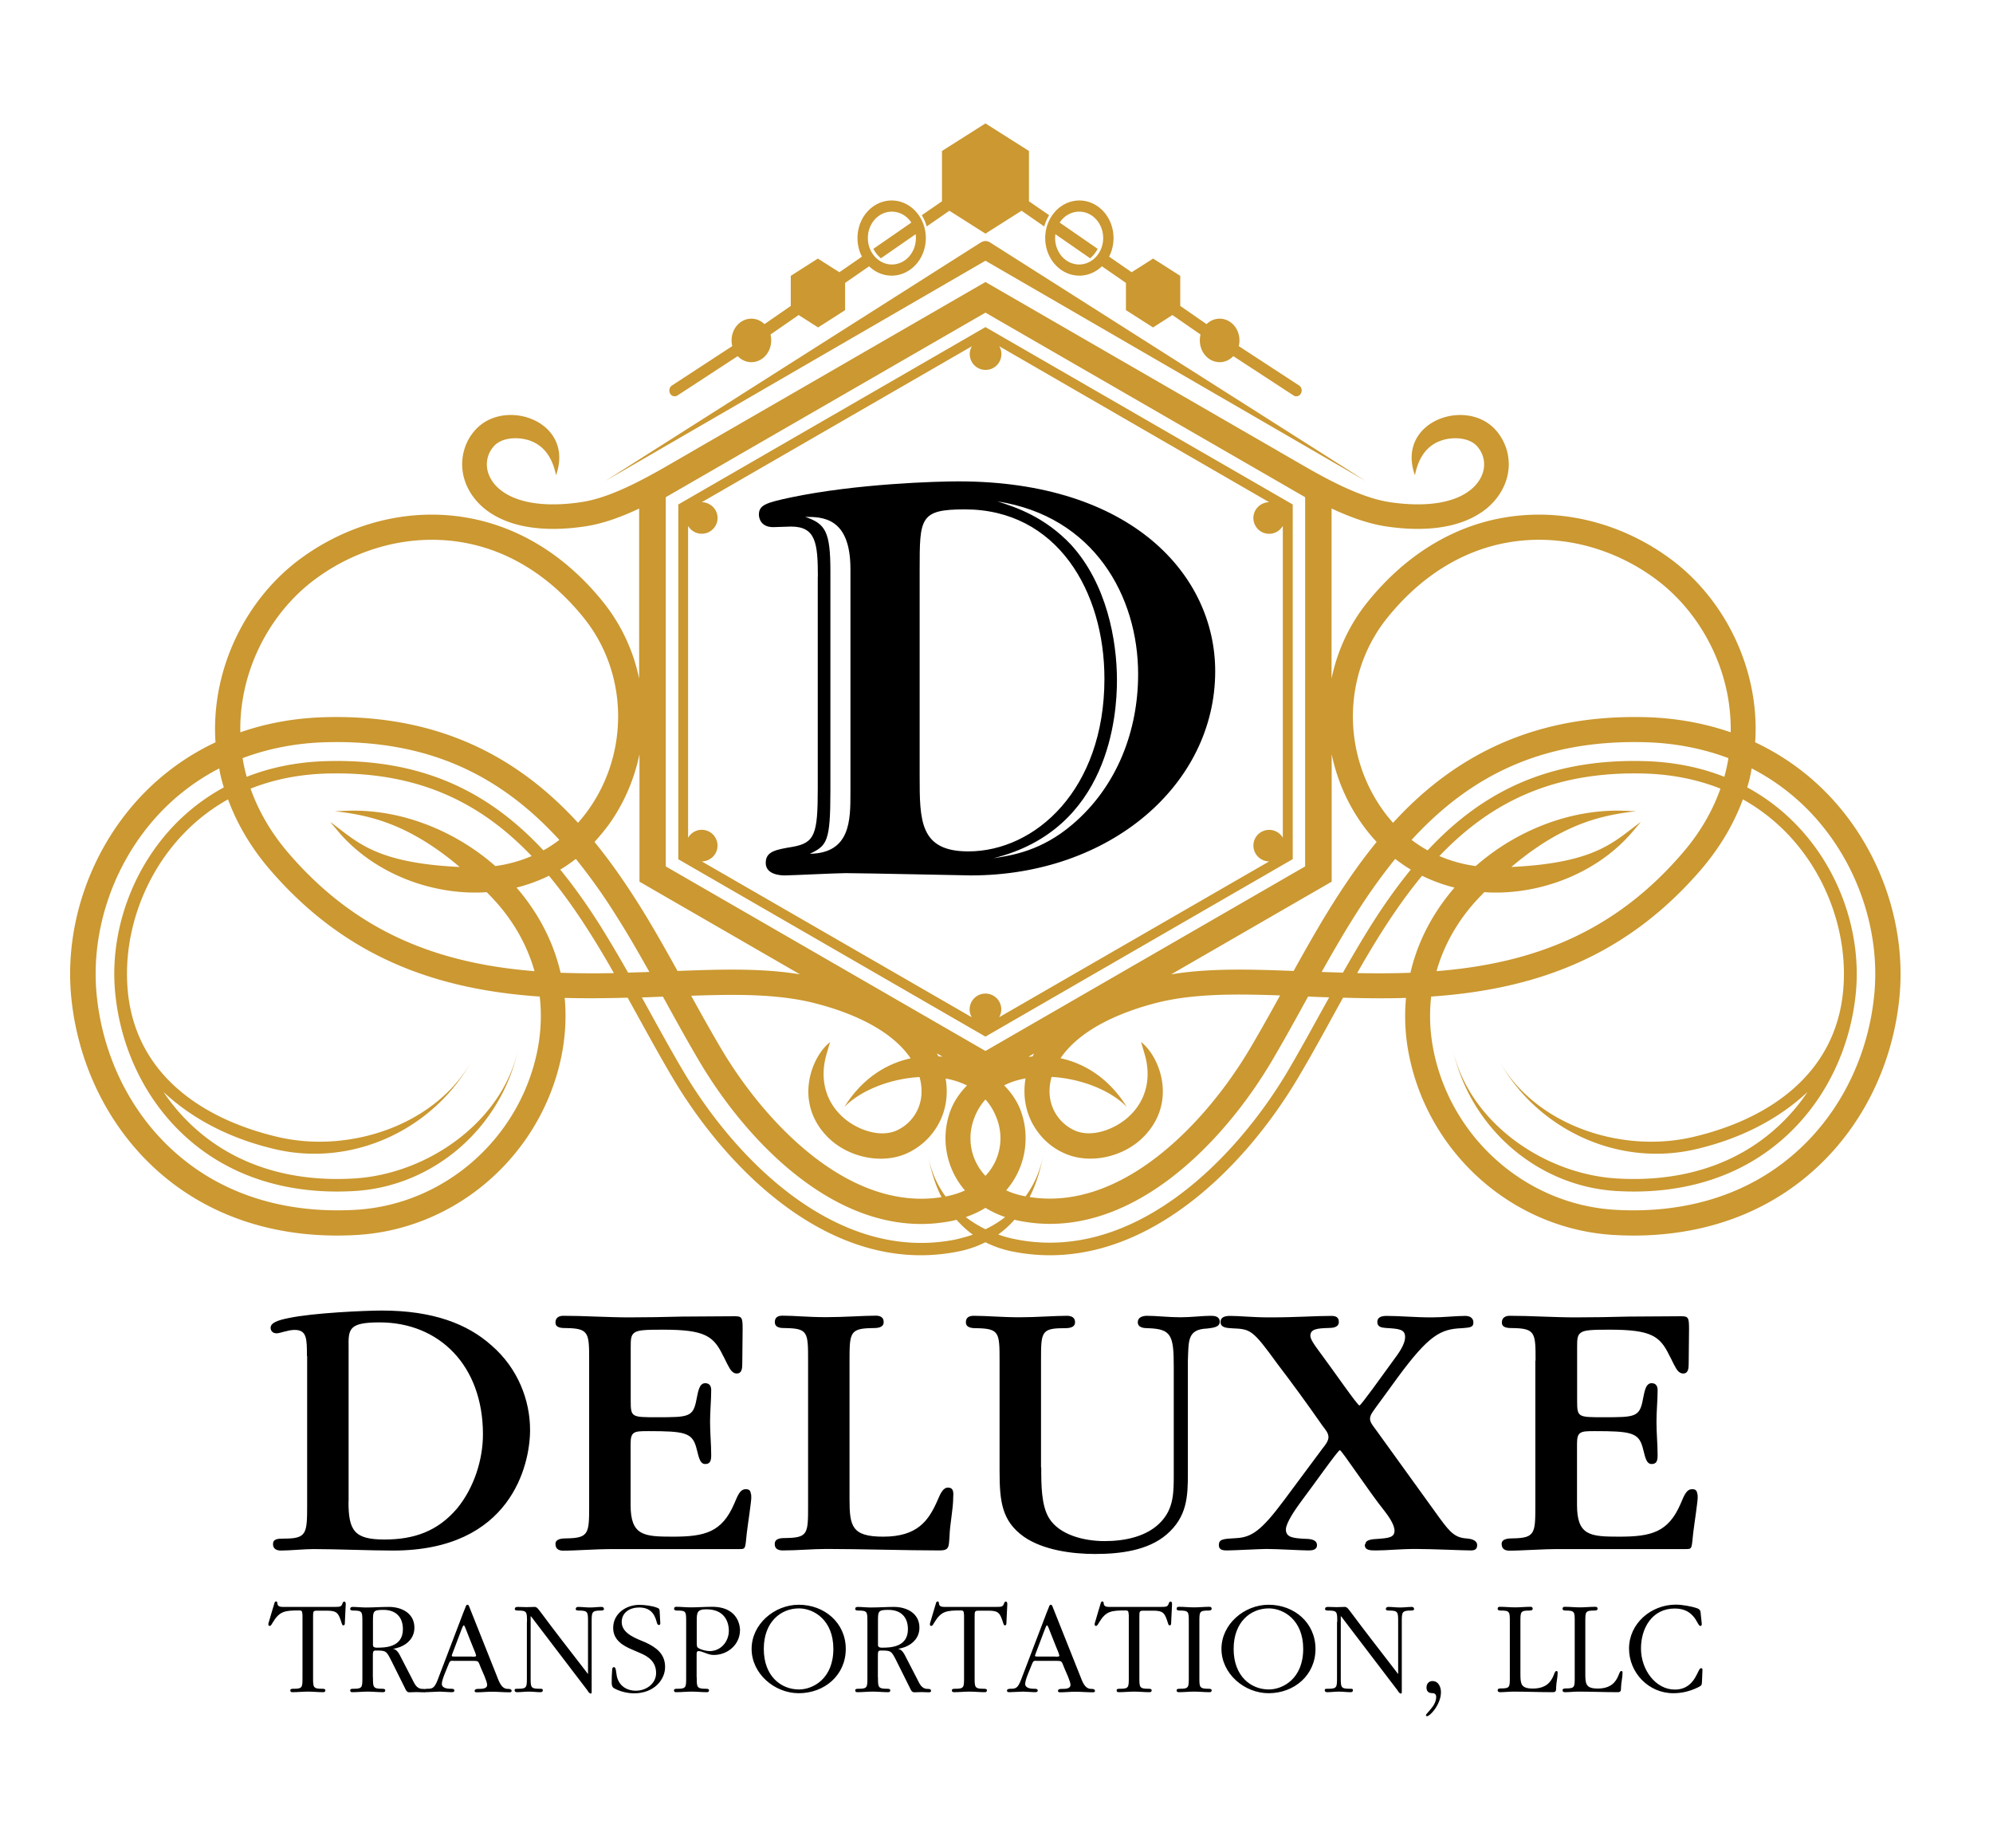 <svg version="1.1" id="Layer_1" xmlns="http://www.w3.org/2000/svg" x="0" y="0" viewBox="0 0 175.06 162.35" style="enable-background:new 0 0 175.06 162.35" xml:space="preserve"><path d="M26.96 119.11c0-1.51 0-2.3-1.08-2.3-.59 0-1.28.3-1.58.3-.36 0-.53-.23-.53-.49 0-.43.62-.66 1.58-.85 2.17-.46 6.77-.66 8.19-.66 4.5 0 7.53 1.18 9.63 3.06 2.33 2.01 3.39 4.83 3.39 7.43 0 3.06-1.68 10.59-12.03 10.59-2.01 0-5-.13-7-.13-.79 0-2.07.13-2.86.13-.3 0-.69-.1-.69-.56 0-.46.39-.49.99-.49 1.97 0 2.01-.43 2.01-2.96v-13.07zm3.65 12.79c0 2.56.53 3.32 3.16 3.32 2.6 0 4.67-.72 6.38-2.73 1.51-1.84 2.27-4.31 2.27-6.51 0-6.05-3.85-9.83-9.07-9.83-2.7 0-2.76.56-2.73 2.2v13.55zM51.75 119.51c0-2.4 0-2.83-1.97-2.86-.43 0-.99 0-.99-.49 0-.46.36-.59.69-.59.92 0 1.87.03 2.86.07.99.03 1.97.07 2.86.07 1.58 0 3.16-.03 4.7-.07 1.54 0 3.12-.03 4.67-.03.62 0 .66.16.66 1.15 0 1.02-.03 1.97-.03 2.99 0 .43-.03.89-.49.89-.26 0-.49-.2-.66-.53-.2-.33-.36-.72-.56-1.08-.82-1.68-1.58-2.24-5.23-2.24-1.58 0-2.2.03-2.53.26-.33.23-.33.62-.33 1.31v4.67c0 1.45.07 1.45 2.3 1.45 2.79 0 3.19 0 3.48-1.58.13-.56.2-1.41.76-1.41.39 0 .53.26.53.62 0 .85-.1 1.87-.1 2.76 0 1.02.1 1.97.1 2.96 0 .53-.13.76-.53.76-.53 0-.59-.82-.79-1.48-.36-1.28-1.05-1.41-4.21-1.41-1.25 0-1.55.03-1.55 1.12v5.36c0 2.7 1.15 2.79 3.71 2.79 2.83 0 4.31-.39 5.39-2.89.3-.69.49-1.28 1.02-1.28.26 0 .39.1.43.33.1.3.03.66 0 .95-.13 1.12-.33 2.24-.43 3.39-.07.56-.13.59-.53.59H54.02c-.95 0-1.78.03-2.53.07-.76.03-1.41.07-2.01.07-.33 0-.69-.1-.69-.59 0-.46.59-.49.99-.49 1.97-.03 1.97-.46 1.97-2.93v-12.68zM134.88 119.51c0-2.4 0-2.83-1.97-2.86-.43 0-.99 0-.99-.49 0-.46.36-.59.69-.59.92 0 1.87.03 2.86.07.99.03 1.97.07 2.86.07 1.58 0 3.16-.03 4.7-.07 1.54 0 3.12-.03 4.67-.03.62 0 .66.16.66 1.15 0 1.02-.03 1.97-.03 2.99 0 .43-.03.89-.49.89-.26 0-.49-.2-.66-.53-.2-.33-.36-.72-.56-1.08-.82-1.68-1.58-2.24-5.23-2.24-1.58 0-2.2.03-2.53.26-.33.23-.33.62-.33 1.31v4.67c0 1.45.07 1.45 2.3 1.45 2.79 0 3.19 0 3.48-1.58.13-.56.2-1.41.76-1.41.39 0 .53.26.53.62 0 .85-.1 1.87-.1 2.76 0 1.02.1 1.97.1 2.96 0 .53-.13.76-.53.76-.53 0-.59-.82-.79-1.48-.36-1.28-1.05-1.41-4.21-1.41-1.25 0-1.55.03-1.55 1.12v5.36c0 2.7 1.15 2.79 3.71 2.79 2.83 0 4.31-.39 5.39-2.89.3-.69.49-1.28 1.02-1.28.26 0 .39.1.43.33.1.3.03.66 0 .95-.13 1.12-.33 2.24-.43 3.39-.07.56-.13.59-.53.59h-10.98c-.95 0-1.78.03-2.53.07-.76.03-1.41.07-2.01.07-.33 0-.69-.1-.69-.59 0-.46.59-.49.99-.49 1.97-.03 1.97-.46 1.97-2.93v-12.68zM70.98 119.51c0-2.47 0-2.83-1.97-2.86-.39 0-.95 0-.95-.53 0-.46.33-.56.69-.56 1.08 0 2.14.13 3.81.13s3.25-.13 4.37-.13c.33 0 .69.1.69.56 0 .53-.62.53-.99.53-1.97.03-2.01.39-2.01 2.83v12.2c0 2.37.2 3.29 2.96 3.29 2.99 0 3.98-1.38 4.77-3.19.26-.62.49-1.12.92-1.12.46 0 .49.36.46.79 0 1.15-.3 2.37-.33 3.55-.07.82 0 1.18-.85 1.18-2.89 0-7.07-.13-9.93-.13-1.28 0-2.56.13-3.85.13-.36 0-.72-.1-.72-.56 0-.53.59-.53.99-.53 1.94-.03 1.94-.39 1.94-2.86v-12.72zM91.46 128.88c0 1.54 0 3.35.69 4.47.92 1.48 3.09 2.01 4.87 2.01 1.78 0 3.78-.39 5-1.74 1.08-1.18 1.08-2.56 1.08-4.14v-9.4c0-2.79-.2-3.35-2.24-3.42-.36 0-.92-.03-.92-.53 0-.43.43-.56.82-.56.82 0 1.87.13 2.93.13.95 0 1.94-.13 2.66-.13.3 0 .79.03.79.53 0 .49-.66.53-1.12.59-1.74.07-1.61 1.08-1.68 2.83v9.9c0 2.04-.07 3.81-1.87 5.36-1.64 1.41-4.08 1.71-6.28 1.71-2 0-4.54-.33-6.25-1.51-1.94-1.38-2.14-3.09-2.14-5.79v-9.7c0-2.43-.03-2.79-1.97-2.83-.39 0-.99 0-.99-.53 0-.46.36-.56.69-.56 1.15 0 2.47.13 4.04.13 1.48 0 3.06-.13 4.14-.13.33 0 .72.1.72.56 0 .53-.62.53-1.02.53-1.97 0-1.97.39-1.97 2.83v9.39zM119.93 135.65c0-.39.49-.46 1.15-.49.92-.07 1.41-.13 1.41-.72 0-.56-.59-1.35-.89-1.74-1.35-1.68-3.75-5.33-3.91-5.33-.16 0-2.33 3.09-3.52 4.67-.43.59-1.22 1.74-1.22 2.3 0 .72.69.76 1.68.82.56 0 1.05.1 1.05.56 0 .43-.46.46-.76.46-.53 0-2.79-.13-3.65-.13-.56 0-2.96.13-3.49.13-.33 0-.72-.03-.72-.46 0-.53.36-.56 1.51-.62 1.35-.07 2.2-.62 4.21-3.32 1.15-1.55 2.3-3.09 3.42-4.6.16-.2.49-.59.49-.95 0-.39-.3-.69-.56-1.05-1.28-1.84-2.6-3.65-3.95-5.42-2.17-2.99-2.33-3.02-3.95-3.09-.53-.03-1.02-.07-1.02-.56 0-.39.33-.53.82-.53.95 0 1.91.13 3.49.13 2.47 0 3.91-.13 5.42-.13.33 0 .66.07.66.53 0 .49-.56.53-.89.53-1.05.03-1.61.1-1.61.69 0 .3.39.85.69 1.25 1.35 1.81 3.45 4.87 3.62 4.87.13 0 2.01-2.63 2.99-3.98.39-.53 1.02-1.35 1.02-2.04s-.56-.72-1.68-.79c-.36-.03-.76-.07-.76-.53 0-.43.39-.53.82-.53 1.18 0 2.47.13 3.94.13 1.09 0 2.1-.13 2.96-.13.39 0 .72.16.72.59 0 .43-.33.43-1.02.49-1.87.07-2.89.62-5.59 4.27-.66.89-1.28 1.78-1.94 2.66-.2.3-.53.66-.53 1.02 0 .33.26.62.53.99 1.87 2.6 3.75 5.19 5.62 7.79.92 1.25 1.35 1.68 2.37 1.74.33.03.89.13.89.59 0 .43-.33.46-.56.46-.66 0-3.39-.13-4.83-.13-1.41 0-2.5.13-3.49.13-.49 0-.99 0-.99-.49v-.04zM26.56 141.81c0-.31-.08-.36-.26-.36-1.3 0-1.74.06-2.35 1.07-.05.08-.14.29-.26.29-.08 0-.12-.06-.12-.14s.05-.23.07-.29c.15-.53.31-1.04.46-1.55.02-.08.05-.17.15-.17.07 0 .11.06.11.13.02.17.04.35.47.35h4.52c.47 0 .63 0 .72-.27.04-.1.06-.2.18-.2.09 0 .12.12.12.23 0 .08-.01.17-.01.2-.02.48-.05.97-.07 1.46 0 .1-.01.2-.14.2-.08 0-.11-.1-.13-.17-.28-.87-.37-1.12-1.3-1.12h-.79c-.43 0-.43.02-.43.58v5.29c0 .87 0 .99.82.99.11 0 .26.01.26.14s-.09.16-.2.16c-.45 0-.88-.05-1.33-.05s-.9.05-1.35.05c-.11 0-.2-.02-.2-.16s.15-.14.3-.14c.77 0 .77-.13.77-.99v-5.53zM32.76 147.34c0 .85 0 .99.82.99.11 0 .26.01.26.14s-.09.16-.2.16c-.45 0-.88-.05-1.33-.05-.45 0-.9.05-1.35.05-.11 0-.2-.02-.2-.16s.15-.14.3-.14c.77 0 .77-.13.77-.99v-4.89c0-.87 0-.99-.77-.99-.11 0-.3 0-.3-.14 0-.13.08-.18.21-.18.38 0 .78.05 1.16.05.69 0 1.35-.05 2.03-.05 1.13 0 2.24.56 2.24 1.82 0 .85-.55 1.42-1.26 1.7-.19.07-.4.13-.62.16.38.06.56.48.72.79l.96 1.86c.21.42.39.87.91.87.12 0 .31 0 .31.17 0 .12-.12.13-.21.13-.15 0-.46-.02-.63-.02s-.46.02-.63.02c-.24 0-.31-.23-.4-.41-.39-.78-.77-1.55-1.16-2.33-.46-.91-.47-.93-1.39-.93-.24 0-.25.11-.25.54v1.83zm0-2.85c0 .19.17.23.33.23.68 0 2.3 0 2.3-1.62 0-1.1-.65-1.7-1.71-1.7-.9 0-.92.12-.92.96v2.13z"/><path d="M39.79 145.87c-.26 0-.27 0-.46.48-.14.37-.52 1.18-.52 1.55 0 .43.62.43.84.43.11 0 .26.01.26.16 0 .14-.17.14-.28.14-.21 0-.78-.05-1-.05-.18 0-1.02.05-1.21.05-.11 0-.21-.02-.21-.14 0-.16.23-.16.33-.16.52 0 .66-.08 1.04-1.14.7-1.84 1.41-3.69 2.11-5.53.06-.16.12-.3.18-.45.04-.1.07-.26.19-.26s.15.16.18.23c.79 2 1.6 4 2.39 6 .19.47.39 1.16.97 1.16.12 0 .34 0 .34.18 0 .11-.12.12-.18.12-.52 0-1.04-.05-1.56-.05-.43 0-.88.05-1.32.05-.07 0-.19-.01-.19-.12 0-.18.23-.18.34-.18.31 0 .76 0 .76-.36 0-.29-.43-1.21-.55-1.49-.25-.61-.17-.61-.73-.61h-1.72zm1.69-.36c.25 0 .34 0 .34-.1 0-.05-.08-.24-.08-.26-.27-.68-.55-1.34-.81-2.03-.04-.1-.13-.36-.19-.36-.07 0-.15.24-.2.36-.28.73-.55 1.45-.82 2.17-.01.04-.04.11-.04.14 0 .07.12.07.25.07h1.55zM46.29 142.45c0-.86 0-.99-.77-.99-.11 0-.3 0-.3-.13 0-.18.15-.19.28-.19.2 0 .53.02.74.02.2 0 .54-.02.73-.02.2 0 .34.23.49.42 1.24 1.67 2.52 3.32 3.8 4.97.13.17.26.35.39.51v-4.59c0-.84 0-.99-.78-.99-.11 0-.3 0-.3-.13s.09-.19.21-.19c.36 0 .69.05 1.04.05.36 0 .69-.05 1.03-.05.11 0 .2.06.2.19s-.19.13-.31.13c-.77 0-.77.17-.77.99v6.07c0 .17 0 .23-.08.23-.13 0-.24-.19-.3-.29l-.58-.76c-1.36-1.8-2.74-3.58-4.1-5.38-.08-.11-.25-.34-.3-.38V147.34c0 .91 0 .99.89.99.09 0 .18.01.18.12 0 .13-.08.18-.2.18-.36 0-.69-.05-1.04-.05-.33 0-.69.05-1.03.05-.12 0-.21-.05-.21-.18 0-.12.08-.12.31-.12.77 0 .77-.14.77-.99v-4.89zM58.42 146.42c0 1.09-.94 2.31-2.73 2.31-.58 0-1.29-.17-1.79-.47-.15-.1-.17-.3-.17-.49 0-.36.01-.76.04-1.1.01-.17.05-.24.17-.24.17 0 .17.44.24.79.17.8.81 1.28 1.68 1.28.89 0 1.77-.61 1.77-1.55 0-.96-.63-1.45-1.45-1.78-.2-.08-.4-.18-.6-.26-.88-.36-1.72-.87-1.72-1.93 0-1.25 1.13-2.02 2.29-2.02.46 0 1.15.08 1.59.26.23.08.2.23.21.44.01.31.04.62.05.93 0 .08-.05.14-.13.14-.12 0-.17-.18-.19-.27-.21-.85-.69-1.27-1.54-1.27-.78 0-1.53.41-1.53 1.28 0 1.03 1.3 1.45 2.07 1.78.94.43 1.74 1 1.74 2.16v.01zM61.2 147.34c0 .85 0 .99.82.99.11 0 .26.01.26.14s-.09.16-.2.16c-.45 0-.88-.05-1.33-.05-.45 0-.9.05-1.35.05-.11 0-.2-.02-.2-.16s.15-.14.3-.14c.77 0 .77-.13.77-.99v-4.9c0-.88 0-.98-.76-.98-.11 0-.3 0-.3-.16 0-.13.08-.17.2-.17.43 0 .83.05 1.26.05.64 0 1.26-.05 1.88-.05 2.45 0 2.45 1.95 2.45 2.04 0 1.28-1.08 2.19-2.3 2.19-.3 0-.49-.08-.77-.18-.11-.04-.4-.16-.55-.16-.19 0-.19.12-.19.34v1.98zm0-3.19c0 .45 0 .53.19.63.24.14.68.24.95.24.98 0 1.68-.84 1.68-1.79 0-.35-.09-1.88-1.97-1.88-.82 0-.85.29-.85 1.03v1.77zM66.02 144.82c0-2.16 2-3.87 4.14-3.87 2.25 0 4.13 1.58 4.13 3.88 0 2.31-1.87 3.89-4.13 3.89-2.13 0-4.14-1.72-4.14-3.89v-.01zm7.18 0c0-2.53-1.72-3.55-3.02-3.55-1.58 0-3.09 1.17-3.09 3.56s1.51 3.56 3.09 3.56c1.23 0 3.02-.94 3.02-3.56v-.01zM77.12 147.34c0 .85 0 .99.82.99.11 0 .26.01.26.14s-.09.16-.2.16c-.45 0-.88-.05-1.33-.05-.45 0-.9.05-1.35.05-.11 0-.2-.02-.2-.16s.15-.14.3-.14c.77 0 .77-.13.77-.99v-4.89c0-.87 0-.99-.77-.99-.11 0-.3 0-.3-.14 0-.13.08-.18.21-.18.38 0 .78.05 1.16.05.69 0 1.35-.05 2.03-.05 1.13 0 2.24.56 2.24 1.82 0 .85-.55 1.42-1.26 1.7-.19.07-.4.13-.62.16.38.06.56.48.72.79l.96 1.86c.21.42.39.87.91.87.12 0 .31 0 .31.17 0 .12-.12.13-.21.13-.15 0-.46-.02-.63-.02-.17 0-.46.02-.63.02-.24 0-.31-.23-.4-.41-.39-.78-.77-1.55-1.16-2.33-.46-.91-.47-.93-1.39-.93-.24 0-.25.11-.25.54v1.83zm0-2.85c0 .19.17.23.33.23.68 0 2.3 0 2.3-1.62 0-1.1-.65-1.7-1.71-1.7-.9 0-.92.12-.92.96v2.13zM84.67 141.81c0-.31-.08-.36-.26-.36-1.3 0-1.74.06-2.35 1.07-.05.08-.14.29-.26.29-.08 0-.12-.06-.12-.14s.05-.23.07-.29c.15-.53.31-1.04.46-1.55.02-.08.05-.17.15-.17.07 0 .11.06.11.13.02.17.04.35.47.35h4.52c.47 0 .63 0 .72-.27.04-.1.06-.2.18-.2.09 0 .12.12.12.23 0 .08-.01.17-.01.2-.02.48-.05.97-.07 1.46 0 .1-.01.2-.14.2-.08 0-.11-.1-.13-.17-.28-.87-.37-1.12-1.3-1.12h-.79c-.43 0-.43.02-.43.58v5.29c0 .87 0 .99.82.99.11 0 .26.01.26.14s-.09.16-.2.16c-.45 0-.88-.05-1.33-.05-.45 0-.9.05-1.35.05-.11 0-.2-.02-.2-.16s.15-.14.3-.14c.77 0 .77-.13.77-.99v-5.53zM91.03 145.87c-.26 0-.27 0-.46.48-.14.37-.52 1.18-.52 1.55 0 .43.62.43.84.43.11 0 .26.01.26.16 0 .14-.17.14-.28.14-.21 0-.78-.05-1-.05-.18 0-1.02.05-1.21.05-.11 0-.21-.02-.21-.14 0-.16.23-.16.33-.16.52 0 .66-.08 1.04-1.14.7-1.84 1.41-3.69 2.11-5.53.06-.16.12-.3.18-.45.04-.1.07-.26.19-.26s.15.16.18.23c.79 2 1.6 4 2.39 6 .19.47.39 1.16.97 1.16.12 0 .34 0 .34.18 0 .11-.12.12-.18.12-.52 0-1.04-.05-1.56-.05-.43 0-.88.05-1.32.05-.07 0-.19-.01-.19-.12 0-.18.23-.18.34-.18.31 0 .76 0 .76-.36 0-.29-.43-1.21-.55-1.49-.25-.61-.17-.61-.73-.61h-1.72zm1.68-.36c.25 0 .34 0 .34-.1 0-.05-.08-.24-.08-.26-.27-.68-.55-1.34-.81-2.03-.04-.1-.13-.36-.19-.36-.07 0-.15.24-.2.36-.28.73-.55 1.45-.82 2.17-.01.04-.04.11-.04.14 0 .07.12.07.25.07h1.55zM99.14 141.81c0-.31-.08-.36-.26-.36-1.3 0-1.74.06-2.35 1.07-.05.08-.14.29-.26.29-.08 0-.12-.06-.12-.14s.05-.23.07-.29c.15-.53.31-1.04.46-1.55.02-.08.05-.17.15-.17.07 0 .11.06.11.13.02.17.04.35.47.35h4.52c.47 0 .63 0 .72-.27.04-.1.06-.2.18-.2.09 0 .12.12.12.23 0 .08-.01.17-.01.2-.02.48-.05.97-.07 1.46 0 .1-.01.2-.14.2-.08 0-.11-.1-.13-.17-.28-.87-.37-1.12-1.3-1.12h-.79c-.43 0-.43.02-.43.58v5.29c0 .87 0 .99.82.99.11 0 .26.01.26.14s-.09.16-.2.16c-.45 0-.88-.05-1.33-.05-.45 0-.9.05-1.35.05-.11 0-.2-.02-.2-.16s.15-.14.3-.14c.77 0 .77-.13.77-.99v-5.53zM105.35 147.34c0 .85 0 .99.82.99.11 0 .26.01.26.14s-.09.16-.2.16c-.45 0-.88-.05-1.33-.05s-.9.05-1.35.05c-.11 0-.2-.02-.2-.16s.15-.14.3-.14c.77 0 .77-.13.77-.99v-4.9c0-.86 0-.98-.77-.98-.11 0-.3 0-.3-.16 0-.13.08-.17.2-.17.45 0 .88.05 1.33.05.45 0 .9-.05 1.35-.05.11 0 .2.04.2.17 0 .16-.2.16-.31.16-.77 0-.77.12-.77.98v4.9zM107.29 144.82c0-2.16 2-3.87 4.14-3.87 2.25 0 4.12 1.58 4.12 3.88 0 2.31-1.87 3.89-4.12 3.89-2.13 0-4.14-1.72-4.14-3.89v-.01zm7.18 0c0-2.53-1.72-3.55-3.02-3.55-1.58 0-3.09 1.17-3.09 3.56s1.51 3.56 3.09 3.56c1.23 0 3.02-.94 3.02-3.56v-.01zM117.46 142.45c0-.86 0-.99-.77-.99-.11 0-.3 0-.3-.13 0-.18.15-.19.28-.19.2 0 .53.02.73.02.2 0 .55-.02.73-.02.2 0 .34.23.49.42 1.24 1.67 2.53 3.32 3.8 4.97.13.17.26.35.39.51v-4.59c0-.84 0-.99-.78-.99-.11 0-.3 0-.3-.13s.09-.19.21-.19c.36 0 .69.05 1.04.05.36 0 .69-.05 1.03-.05.11 0 .2.06.2.19s-.19.13-.31.13c-.77 0-.77.17-.77.99v6.07c0 .17 0 .23-.08.23-.13 0-.24-.19-.3-.29l-.58-.76c-1.36-1.8-2.74-3.58-4.1-5.38-.08-.11-.25-.34-.3-.38V147.34c0 .91 0 .99.89.99.09 0 .18.01.18.12 0 .13-.08.18-.2.18-.36 0-.69-.05-1.04-.05-.33 0-.69.05-1.03.05-.12 0-.21-.05-.21-.18 0-.12.08-.12.31-.12.77 0 .77-.14.77-.99v-4.89zM125.86 147.66c.5 0 .71.54.71.97 0 .59-.29 1.16-.58 1.55-.26.35-.53.56-.64.56-.05 0-.1-.05-.1-.1 0-.07.24-.28.46-.57.23-.27.44-.63.44-1.02 0-.26-.15-.34-.38-.34-.31 0-.47-.18-.47-.49 0-.34.21-.57.54-.57h.02zM132.62 142.44c0-.86 0-.98-.77-.98-.11 0-.3 0-.3-.16 0-.13.08-.17.2-.17.45 0 .88.05 1.33.05s.9-.05 1.35-.05c.11 0 .2.04.2.17 0 .16-.2.16-.31.16-.77 0-.77.12-.77.98v4.53c0 .91.02 1.34 1.09 1.34 1.17 0 1.6-.59 1.83-1.17.08-.21.14-.37.24-.37.11 0 .11.08.11.17 0 .41-.12.82-.13 1.24-.01.31.01.45-.31.45-1.14 0-2.3-.05-3.44-.05-.4 0-.78.05-1.19.05-.11 0-.2-.05-.2-.17 0-.16.19-.16.31-.16.76 0 .76-.12.76-.98v-4.88zM138.32 142.44c0-.86 0-.98-.77-.98-.11 0-.3 0-.3-.16 0-.13.08-.17.2-.17.45 0 .88.05 1.33.05.45 0 .9-.05 1.35-.05.11 0 .2.04.2.17 0 .16-.2.16-.31.16-.77 0-.77.12-.77.98v4.53c0 .91.02 1.34 1.09 1.34 1.17 0 1.6-.59 1.83-1.17.08-.21.14-.37.24-.37.11 0 .11.08.11.17 0 .41-.12.82-.13 1.24-.01.31.01.45-.31.45-1.14 0-2.3-.05-3.44-.05-.4 0-.78.05-1.19.05-.11 0-.2-.05-.2-.17 0-.16.19-.16.31-.16.76 0 .76-.12.76-.98v-4.88zM149.5 147.65c-.02.37-.01.39-.38.57-.7.33-1.36.5-2.15.5-2.16 0-3.88-1.8-3.88-3.92 0-2.21 1.94-3.86 4.11-3.86.53 0 1.36.14 1.87.32.3.12.3.23.33.61.02.26.08.63.08.78 0 .1-.04.16-.13.16-.15 0-.25-.37-.53-.74-.3-.38-.77-.79-1.71-.79-1.99 0-2.97 1.72-2.97 3.51 0 1.88 1.29 3.61 2.97 3.61.97 0 1.47-.53 1.77-1.02.27-.44.38-.86.53-.86.1 0 .14.07.13.16l-.04.97z"/><path d="M56.16 44.66c-1.57.74-3.19 1.34-4.75 1.57-2.81.43-6.25.38-8.64-1.39-1.65-1.23-2.57-3.23-2.01-5.27.19-.69.54-1.33 1.03-1.85 2.61-2.83 8.72-.69 7.05 4.02-.3-1.45-.99-2.63-2.42-3.08-.93-.29-2.32-.26-3.03.52-.25.28-.44.61-.54.97-.32 1.17.28 2.27 1.21 2.96 1.87 1.39 4.85 1.32 7.02.99 2.26-.34 4.8-1.64 7.03-2.9l2.48-1.43.46-.27 10.31-5.95 15.2-8.78 15.2 8.78 10.31 5.95.46.27 2.48 1.43c2.23 1.26 4.78 2.55 7.03 2.9 2.17.33 5.16.4 7.02-.99.93-.69 1.54-1.79 1.21-2.96-.1-.36-.29-.69-.54-.97-.71-.77-2.1-.81-3.03-.52-1.44.45-2.12 1.62-2.42 3.08-1.67-4.7 4.44-6.85 7.05-4.02.49.53.83 1.16 1.03 1.85.56 2.04-.36 4.04-2.01 5.27-2.39 1.77-5.83 1.82-8.64 1.39-1.56-.24-3.18-.83-4.75-1.57V59.6c.5-2.41 1.55-4.73 3.17-6.73 3.41-4.23 8-7.13 13.48-7.6 4.7-.41 9.39 1.05 13.16 3.85 3.86 2.87 6.48 7.35 7.22 12.09.21 1.35.27 2.68.18 3.99 2.93 1.38 5.55 3.39 7.7 6.06 3.65 4.53 5.54 10.53 4.97 16.34-.55 5.67-3.07 11.08-7.27 14.96-4.9 4.54-11.25 6.3-17.83 5.91-8.77-.52-16.12-7.02-17.93-15.58-.38-1.78-.47-3.54-.31-5.24-1.85.06-3.69.03-5.53-.02-1.3 2.34-2.56 4.7-3.93 7-5.01 8.46-14.3 17.48-25.12 15.29a9.45 9.45 0 0 1-2.37-.81c-.71.36-1.5.64-2.37.81-10.83 2.19-20.11-6.83-25.12-15.29-1.36-2.3-2.63-4.66-3.93-7-1.84.05-3.69.07-5.53.02.16 1.71.06 3.47-.31 5.24-1.81 8.56-9.17 15.06-17.93 15.58-6.58.39-12.93-1.37-17.83-5.91-4.19-3.89-6.71-9.3-7.27-14.96-.57-5.81 1.32-11.81 4.97-16.34 2.15-2.67 4.77-4.68 7.7-6.06-.09-1.31-.03-2.64.18-3.99.74-4.74 3.36-9.22 7.22-12.09 3.77-2.8 8.46-4.26 13.16-3.85 5.48.48 10.08 3.37 13.48 7.6 1.61 2 2.67 4.32 3.17 6.73V44.66h.02zm13.99-16.99-2.47 1.71c.04.16.06.34.06.52 0 1.06-.78 1.91-1.74 1.91-.47 0-.89-.2-1.2-.53l-5.3 3.46a.45.45 0 0 1-.64-.18c-.13-.24-.06-.56.16-.7l5.3-3.46c-.04-.16-.06-.33-.06-.5 0-1.06.78-1.91 1.74-1.91.44 0 .84.18 1.15.48l2.31-1.6V24.23l1.19-.76 1.19-.76 1.19.76.7.44 1.98-1.37c-.25-.48-.39-1.04-.39-1.63 0-1.82 1.34-3.3 3-3.3s3 1.48 3 3.3c0 1.82-1.34 3.3-3 3.3-.76 0-1.45-.31-1.98-.82l-2.11 1.46v2.39l-1.18.76-1.19.76-1.19-.76-.52-.33zm16.41-16.83 1.91 1.21 1.91 1.21v4.42l1.77 1.22-.11.2c-.09.17-.17.34-.23.52l-.09.27-1.99-1.38-1.26.8-1.91 1.21-1.91-1.21-1.26-.8-1.99 1.38-.09-.27a3.04 3.04 0 0 0-.23-.52l-.11-.2 1.77-1.22v-4.42l1.91-1.21 1.91-1.21zm16.42 16.83 2.47 1.71c-.04.16-.06.34-.06.52 0 1.06.78 1.91 1.74 1.91.47 0 .89-.2 1.2-.53l5.3 3.46c.22.14.51.06.64-.18s.06-.56-.16-.7l-5.3-3.46c.04-.16.06-.33.06-.5 0-1.06-.78-1.91-1.74-1.91-.44 0-.84.18-1.15.48l-2.31-1.6V24.23l-1.19-.76-1.19-.76-1.19.76-.7.44-1.98-1.37c.25-.48.39-1.04.39-1.63 0-1.82-1.34-3.3-3-3.3s-3 1.48-3 3.3c0 1.82 1.34 3.3 3 3.3.76 0 1.45-.31 1.98-.82l2.11 1.46v2.39l1.19.76 1.19.76 1.19-.76.51-.33zm-7.1-5.1c.16-.15.3-.32.42-.51l.12-.2-3.34-2.31c.38-.58 1.01-.96 1.71-.96 1.17 0 2.11 1.04 2.11 2.32 0 1.28-.95 2.32-2.11 2.32-1.17 0-2.11-1.04-2.11-2.32 0-.12.01-.23.02-.34l3.06 2.12.12-.12zm-9.32-1.4c.14 0 .28.05.43.14l32.95 20.93L86.56 22.9 53.18 42.24l32.95-20.93c.16-.09.29-.14.43-.14zm-9.31 1.4c-.16-.15-.3-.32-.42-.51l-.12-.2 3.34-2.31c-.38-.58-1.01-.96-1.71-.96-1.17 0-2.11 1.04-2.11 2.32 0 1.28.95 2.32 2.11 2.32 1.17 0 2.11-1.04 2.11-2.32 0-.12-.01-.23-.02-.34l-3.06 2.12-.12-.12zm39.5 65.03c-.62-.02-1.24-.04-1.85-.07-1.05 1.91-2.1 3.82-3.21 5.7-4.36 7.36-12.68 15.92-22.2 13.99-.13-.03-.25-.05-.38-.09-.43.49-.9.92-1.43 1.3.48.17.97.31 1.48.41 10.27 2.08 19.21-6.77 23.96-14.77 1.25-2.13 2.43-4.31 3.63-6.47zm1.21-2.17c.79-1.39 1.6-2.77 2.45-4.13 1.13-1.79 2.29-3.43 3.51-4.92-.47-.28-.93-.6-1.37-.94a51.08 51.08 0 0 0-3.54 4.98c-1.03 1.62-1.98 3.28-2.92 4.95l1.87.06zm7.44-10.74c4.82-5.18 10.65-8.05 18.98-7.84 2.49.06 4.88.51 7.08 1.38.15-.54.27-1.08.36-1.64-2.31-.87-4.81-1.34-7.4-1.4-9-.22-15.28 2.96-20.43 8.58.45.34.92.65 1.41.92zm28.07-5.53c2.03 1.1 3.86 2.6 5.41 4.52 3.02 3.74 4.6 8.74 4.13 13.54-.46 4.73-2.55 9.26-6.05 12.5-4.12 3.82-9.46 5.22-14.98 4.89-7.03-.42-12.93-5.66-14.38-12.52 1.35 6.37 7.91 11.04 14.45 11.42 5.22.31 10.27-.99 14.16-4.6.97-.9 1.83-1.91 2.56-3-2.68 2.51-6.07 4.15-9.78 5.02-6.85 1.62-14.01-1.72-17.37-7.87 3.12 5.72 10.74 8.3 17.11 6.8 6.71-1.58 12.46-5.55 13.16-12.76.44-4.51-1.06-9.22-3.9-12.74a16.764 16.764 0 0 0-4.9-4.15c-.82 2.23-2.08 4.32-3.71 6.21-6.44 7.46-14.23 10.47-23.67 11.11-.18 1.59-.11 3.23.24 4.9 1.6 7.59 8.13 13.37 15.91 13.83 5.98.35 11.75-1.2 16.2-5.33 3.8-3.52 6.07-8.43 6.57-13.56.51-5.23-1.21-10.66-4.49-14.74a19.47 19.47 0 0 0-6.28-5.14c-.09.58-.22 1.13-.39 1.67zm-2.35.11c-2.1-.84-4.39-1.27-6.77-1.33-7.85-.19-13.35 2.46-17.92 7.25 1.01.43 2.08.73 3.19.88 3.54-3.11 8.28-5.02 13-4.86l1.1.04c-2.82.34-6.32.96-10.97 4.9 7.54-.36 9.04-2.27 11.38-3.96l-.71.84c-2.82 3.33-7.24 5.23-11.56 5.36-.5.01-.99.01-1.48-.03-.13.13-.25.26-.38.39-1.85 1.92-3.14 4.15-3.82 6.55 8.57-.68 15.64-3.46 21.55-10.31 1.51-1.73 2.66-3.66 3.39-5.72zm-26.21 7.65c-1.24 1.5-2.42 3.16-3.57 4.98-.74 1.17-1.45 2.36-2.13 3.57 1.56.03 3.11.03 4.68-.03.63-2.72 1.95-5.26 3.87-7.48-1-.25-1.95-.6-2.85-1.04zm-39.46 31.52c-.53-.38-1-.82-1.43-1.3l-.38.09c-9.52 1.93-17.84-6.63-22.2-13.99-1.11-1.88-2.16-3.79-3.21-5.7-.62.02-1.24.05-1.85.07 1.2 2.17 2.38 4.35 3.64 6.48 4.75 8.01 13.68 16.86 23.96 14.77.5-.12.99-.25 1.47-.42zm-2.75-3.29c-.56-1.11-.95-2.36-1.19-3.72.24 1.38.78 2.61 1.55 3.66l.15-.03c.54-.11 1.06-.28 1.55-.5a6.987 6.987 0 0 1-1.61-3.41c-.19-1.09-.11-2.21.22-3.26.3-.98.86-1.83 1.57-2.55a7.02 7.02 0 0 0-1.88-.61c.29 1.67-.05 3.39-1.17 4.82-.58.74-1.32 1.32-2.16 1.72-2.28 1.06-5.23.36-6.95-1.32-3.09-3.02-1.55-7.1.13-8.42l-.31 1.06c-.62 2.14-.13 4.22 1.59 5.67 1.17.98 3.13 1.7 4.6 1.02.53-.25 1-.61 1.36-1.08.84-1.07.96-2.38.62-3.6-2.57.14-5.18 1.17-6.6 2.63 1.38-2.24 3.42-3.76 5.82-4.27-1.81-2.67-5.56-4.13-8.52-4.87-3.2-.8-6.89-.75-10.18-.65l-.58.02c.86 1.56 1.73 3.12 2.64 4.66 3.74 6.32 11.11 14.32 19.35 13.03zm2.13 1.75c.53.41 1.12.77 1.73 1.07.62-.3 1.2-.66 1.73-1.07-.61-.21-1.19-.48-1.73-.81-.54.33-1.12.6-1.73.81zm32.14-40.66v11.2l-14.1 8.14c2.96-.49 6.12-.45 9.05-.36l1.71.06c1.13-2.04 2.27-4.06 3.52-6.04 1.16-1.83 2.4-3.62 3.77-5.29-.42-.45-.83-.94-1.2-1.46-1.38-1.9-2.29-4.03-2.75-6.25zM90.83 92.53l-.5.29.37-.03c.05-.09.09-.18.13-.26zm2.32.42c2.4.51 4.44 2.03 5.82 4.27-1.42-1.46-4.03-2.49-6.6-2.63-.35 1.22-.22 2.53.62 3.6.36.46.83.83 1.36 1.08 1.47.69 3.43-.04 4.6-1.02 1.73-1.45 2.22-3.54 1.59-5.67l-.31-1.06c1.68 1.32 3.23 5.39.13 8.42-1.72 1.68-4.67 2.39-6.95 1.32-.85-.39-1.59-.98-2.16-1.72-1.12-1.43-1.45-3.15-1.17-4.82-.67.12-1.3.32-1.88.61.71.72 1.27 1.57 1.57 2.55.33 1.05.4 2.17.22 3.26-.23 1.33-.8 2.47-1.61 3.41.49.23 1.01.39 1.55.5l.15.03a8.651 8.651 0 0 0 1.55-3.66c-.23 1.36-.63 2.62-1.19 3.72 8.23 1.29 15.61-6.71 19.36-13.05.91-1.54 1.78-3.1 2.64-4.66l-.58-.02c-3.29-.1-6.97-.15-10.18.65-2.97.75-6.71 2.22-8.53 4.89zm29.21-20.68c.36-.39.73-.78 1.11-1.16 5.83-5.81 12.8-8.32 21-8.12 2.63.06 5.17.51 7.55 1.33.02-.91-.05-1.83-.19-2.77-.65-4.17-2.97-8.13-6.36-10.66-3.33-2.48-7.5-3.78-11.65-3.42-4.88.42-8.93 3.03-11.96 6.79-3.93 4.88-4.01 11.89-.36 16.94.27.38.56.73.86 1.07zm-35.8 31.01a4.798 4.798 0 0 1-1.25-2.5c-.13-.75-.07-1.51.15-2.24.24-.78.62-1.44 1.1-1.97.48.53.85 1.19 1.1 1.97.22.72.28 1.49.15 2.24-.17.99-.62 1.83-1.25 2.5zM55.17 85.43c-.79-1.39-1.6-2.77-2.45-4.13-1.13-1.79-2.29-3.43-3.51-4.92.47-.28.93-.6 1.37-.94a51.08 51.08 0 0 1 3.54 4.98c1.03 1.62 1.98 3.28 2.92 4.95l-1.87.06zm-7.44-10.74c-4.82-5.18-10.65-8.05-18.98-7.84-2.49.06-4.88.51-7.08 1.38-.15-.54-.27-1.08-.36-1.64 2.31-.87 4.81-1.34 7.4-1.4 9-.22 15.28 2.96 20.42 8.58-.44.34-.91.65-1.4.92zm-28.07-5.53a17.85 17.85 0 0 0-5.41 4.52c-3.02 3.74-4.6 8.74-4.13 13.54.46 4.73 2.55 9.26 6.05 12.5 4.12 3.82 9.46 5.22 14.98 4.89 7.03-.42 12.93-5.66 14.38-12.52-1.35 6.37-7.91 11.04-14.45 11.42-5.22.31-10.27-.99-14.16-4.6-.97-.9-1.83-1.91-2.56-3 2.68 2.51 6.07 4.15 9.77 5.02 6.85 1.62 14.01-1.72 17.37-7.87-3.12 5.72-10.74 8.3-17.11 6.8-6.71-1.58-12.46-5.55-13.16-12.76-.44-4.51 1.06-9.22 3.9-12.74 1.41-1.75 3.06-3.12 4.9-4.15.82 2.23 2.08 4.32 3.71 6.21 6.44 7.46 14.23 10.47 23.67 11.11.18 1.59.11 3.23-.24 4.9-1.6 7.59-8.13 13.37-15.91 13.83-5.98.35-11.75-1.2-16.2-5.33-3.8-3.52-6.07-8.43-6.57-13.56-.51-5.23 1.21-10.66 4.49-14.74a19.47 19.47 0 0 1 6.28-5.14c.09.58.23 1.13.4 1.67zm2.35.11c2.1-.84 4.39-1.27 6.77-1.33 7.85-.19 13.35 2.46 17.92 7.25-1.01.43-2.08.73-3.19.88-3.54-3.11-8.28-5.02-13-4.86l-1.1.04c2.82.34 6.32.96 10.97 4.9-7.54-.36-9.04-2.27-11.38-3.96l.71.84c2.82 3.33 7.24 5.23 11.56 5.36.5.01.99.01 1.48-.03.13.13.25.26.38.39 1.85 1.92 3.14 4.15 3.82 6.55-8.57-.68-15.64-3.46-21.56-10.31-1.5-1.73-2.65-3.66-3.38-5.72zm26.21 7.65c1.24 1.5 2.42 3.16 3.57 4.98.74 1.17 1.45 2.36 2.13 3.57a81.2 81.2 0 0 1-4.68-.03c-.63-2.72-1.95-5.26-3.87-7.48 1-.25 1.95-.6 2.85-1.04zm-27.11-12.6c2.38-.83 4.92-1.27 7.55-1.33 8.2-.2 15.17 2.31 21 8.12.38.38.75.76 1.11 1.16.3-.34.59-.69.86-1.07 3.65-5.05 3.57-12.07-.36-16.94-3.03-3.76-7.08-6.37-11.96-6.79-4.16-.36-8.32.94-11.65 3.42-3.4 2.53-5.71 6.49-6.36 10.66-.15.94-.21 1.86-.19 2.77zm31.11 9.63c1.37 1.68 2.61 3.46 3.77 5.29 1.25 1.97 2.39 4 3.52 6.04l1.71-.06c2.93-.09 6.09-.13 9.05.36l-14.1-8.14V66.25c-.46 2.21-1.37 4.35-2.74 6.24-.39.52-.79 1-1.21 1.46zm30.2 18.83.37.03-.5-.29c.05.09.09.18.13.26zm31.13-17.32V44.31L86.56 28.73 59.58 44.31v31.16l26.98 15.58 26.99-15.59zM62.84 46.19a1.388 1.388 0 0 1-2.4 0v27.39c.12-.2.29-.38.51-.51a1.38 1.38 0 0 1 1.89.51c.38.66.16 1.51-.51 1.89-.22.13-.46.19-.69.19l23.72 13.69c-.12-.2-.19-.44-.19-.69 0-.77.62-1.39 1.39-1.39.77 0 1.39.62 1.39 1.39 0 .25-.07.49-.19.69l23.72-13.69c-.24 0-.47-.06-.69-.19-.66-.38-.89-1.23-.51-1.89a1.388 1.388 0 0 1 2.4 0V46.19c-.12.2-.29.38-.51.51-.66.38-1.51.16-1.89-.51a1.38 1.38 0 0 1 .51-1.89c.22-.13.46-.19.69-.19l-23.71-13.7c.12.2.19.44.19.69 0 .77-.62 1.39-1.39 1.39-.77 0-1.39-.62-1.39-1.39 0-.25.07-.49.19-.69l-23.73 13.7c.24 0 .47.06.69.19.67.38.9 1.23.51 1.89zm23.72-18.73L58.48 43.67V76.1l28.08 16.21 28.08-16.21V43.67L86.56 27.46z" style="fill-rule:evenodd;clip-rule:evenodd;fill:#cb9831"/><path d="M71.84 50.67c0-3.01-.2-4.42-2.36-4.42l-1.56.05c-1.1 0-1.26-.8-1.26-1.1 0-.85.65-1.05 2.81-1.51 5.78-1.21 12.81-1.41 14.72-1.41 15.22 0 22.55 8.24 22.55 16.68 0 9.95-9.24 17.93-21.45 17.93-.4 0-9.49-.2-11-.2-.85 0-4.77.2-5.37.2-.45 0-1.66-.1-1.66-1.1s.85-1.16 2.36-1.41c1.96-.35 2.21-1.11 2.21-5.12V50.67zm2.86-.7c0-4.57-2.51-4.57-3.97-4.57 1.76.6 2.21 1.26 2.21 4.77v19.29c0 4.47-.3 4.82-1.81 5.53 3.57-.05 3.57-2.96 3.57-5.32v-19.7zm6.08 18.18c0 3.92 0 6.63 4.27 6.63 5.88 0 11.96-5.42 11.96-15.17 0-7.69-4.17-14.87-12.26-14.87-3.97 0-3.97.75-3.97 5.32v18.09zm13.31-20.29c3.11 3.42 4.02 8.34 4.02 11.9 0 3.01-.65 13.11-10.85 15.62 1.66-.25 4.22-.65 6.93-2.96 3.97-3.37 5.78-8.29 5.78-13.21 0-6.83-3.87-13.86-12.36-15.17 1.61.5 4.17 1.36 6.48 3.82z"/></svg>